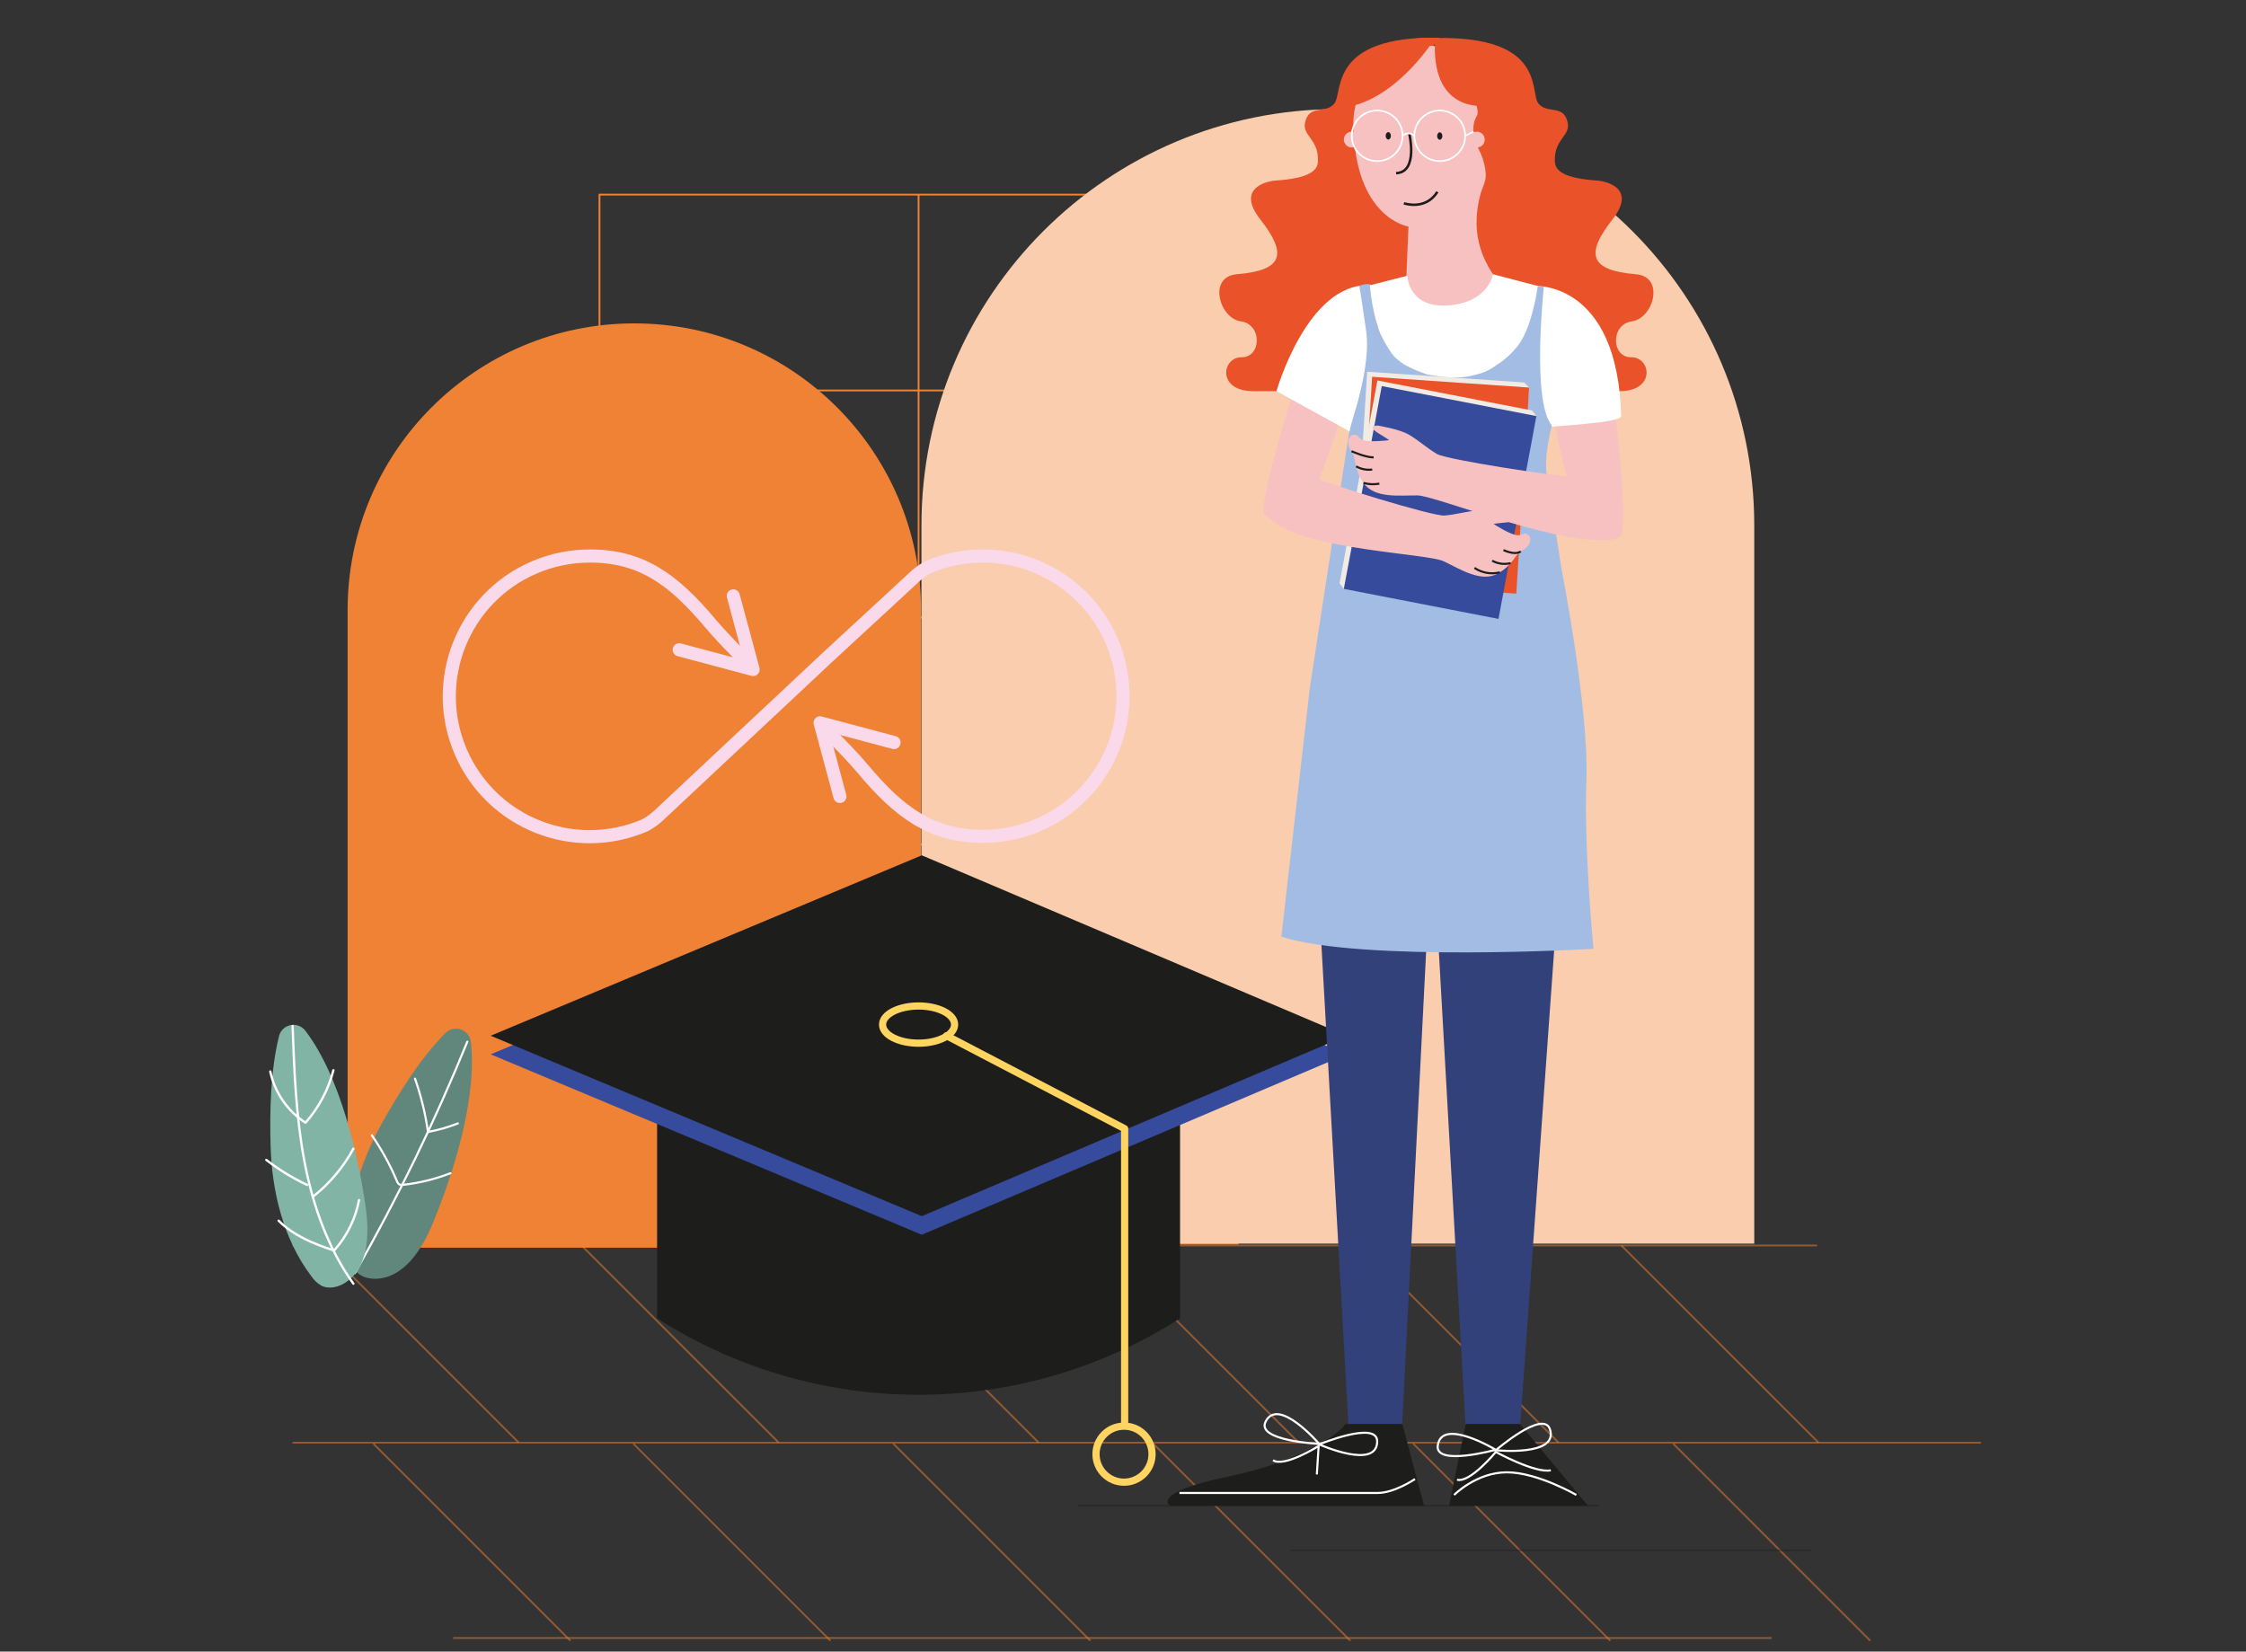 <?xml version="1.0" encoding="utf-8"?>
<!-- Generator: Adobe Illustrator 26.0.3, SVG Export Plug-In . SVG Version: 6.00 Build 0)  -->
<svg version="1.0" id="Capa_1" xmlns="http://www.w3.org/2000/svg" xmlns:xlink="http://www.w3.org/1999/xlink" x="0px" y="0px"
	 viewBox="0 0 565.723 416.036" style="enable-background:new 0 0 565.723 416.036;" xml:space="preserve">
<rect x="0" y="0" width="565.723" height="416.036" fill="#333333" stroke="none"/>
<style type="text/css">
	.st0{clip-path:url(#SVGID_00000068679617871593972850000001520284748349682569_);}
	.st1{clip-path:url(#SVGID_00000040565329009562513660000009098694344129502629_);}
	.st2{opacity:0.5;}
	.st3{clip-path:url(#SVGID_00000137847381602587753590000006005552953214424509_);}
	.st4{fill:none;stroke:#EF8235;stroke-width:0.454;stroke-miterlimit:10;}
	.st5{clip-path:url(#SVGID_00000049909016024222778200000013080937009130981820_);}
	.st6{clip-path:url(#SVGID_00000121238055931612736520000012472197428149938348_);}
	.st7{clip-path:url(#SVGID_00000170245000374452995800000012746603698729691311_);}
	.st8{clip-path:url(#SVGID_00000057867000919758292690000012372801036352460950_);}
	.st9{clip-path:url(#SVGID_00000148627729045291026350000016203874442913848459_);}
	.st10{clip-path:url(#SVGID_00000119815931077320321900000005913632003811415948_);}
	.st11{clip-path:url(#SVGID_00000102515102435138040490000005650880508672531880_);}
	.st12{clip-path:url(#SVGID_00000145048685099855751430000008580597861202734245_);}
	.st13{clip-path:url(#SVGID_00000037668786073606531840000001828525806573241506_);}
	.st14{clip-path:url(#SVGID_00000067922000234395487770000012947206753672650142_);}
	.st15{clip-path:url(#SVGID_00000145034206136757826180000012599696895723234205_);}
	.st16{clip-path:url(#SVGID_00000024692114186117086110000004003320063969906330_);}
	.st17{clip-path:url(#SVGID_00000065794490406482996780000003787473713840980390_);}
	.st18{clip-path:url(#SVGID_00000090979709786052290360000011410320968295870851_);}
	.st19{clip-path:url(#SVGID_00000034773442047889687250000010515590078785275525_);}
	.st20{fill:#F9CDAE;}
	.st21{fill:#EF8235;}
	.st22{fill:#61877C;}
	.st23{fill:none;stroke:#FFFFFF;stroke-width:0.53;stroke-linecap:round;stroke-linejoin:round;}
	.st24{fill:#81B4A5;}
	.st25{fill:none;stroke:#FFFFFF;stroke-width:0.583;stroke-linecap:round;stroke-linejoin:round;}
	.st26{fill:#1D1D1B;}
	.st27{fill:#364B9B;}
	.st28{fill:none;stroke:#FFD460;stroke-width:1.817;stroke-linecap:round;stroke-linejoin:round;}
	.st29{fill:#EA532A;}
	.st30{fill:#F7C0C1;}
	.st31{fill:#1D1E1C;}
	.st32{fill:none;stroke:#1D1D1B;stroke-width:0.627;stroke-miterlimit:10;}
	.st33{fill:#32417A;}
	.st34{fill:none;stroke:#FFFFFF;stroke-width:0.524;stroke-miterlimit:10;}
	.st35{fill:#F7C1C2;}
	.st36{fill:#FFFFFF;}
	.st37{fill:#A2BCE3;}
	.st38{fill:#F2EBE4;}
	.st39{fill:#6A7B97;}
	.st40{clip-path:url(#SVGID_00000032638909750490507100000007608276260561819069_);}
	.st41{fill:none;stroke:#FFFFFF;stroke-width:0.422;stroke-miterlimit:10;}
	.st42{fill:none;stroke:#1D1D1B;stroke-width:0.524;stroke-miterlimit:10;}
	.st43{opacity:0.4;}
	.st44{clip-path:url(#SVGID_00000176749210202600037790000014803681814252323724_);}
	.st45{fill:none;stroke:#1D1D1B;stroke-width:0.454;stroke-miterlimit:10;}
	.st46{clip-path:url(#SVGID_00000088818816459964753440000004265822149793202313_);}
	.st47{fill:none;stroke:#FAD9EA;stroke-width:3.308;stroke-linecap:round;stroke-linejoin:round;}
</style>
<g>
	<g>
		<g>
			<defs>
				<rect id="SVGID_1_" x="66.724" y="9.497" width="432.276" height="403.999"/>
			</defs>
			<clipPath id="SVGID_00000031168254232591037990000002665550411265636286_">
				<use xlink:href="#SVGID_1_"  style="overflow:visible;"/>
			</clipPath>
			<g id="Grupo_770" style="clip-path:url(#SVGID_00000031168254232591037990000002665550411265636286_);">
				<g id="Grupo_758">
					<g>
						<g>
							<g>
								<defs>
									
										<rect id="SVGID_00000068655625274057075930000010481812152468448405_" x="66.724" y="9.497" width="432.276" height="403.999"/>
								</defs>
								<clipPath id="SVGID_00000013895811690719290120000006330936258307051415_">
									<use xlink:href="#SVGID_00000068655625274057075930000010481812152468448405_"  style="overflow:visible;"/>
								</clipPath>
								<g id="Grupo_757" style="clip-path:url(#SVGID_00000013895811690719290120000006330936258307051415_);">
									<g id="Grupo_714" transform="translate(7.12 311.239)" class="st2">
										<g id="Grupo_713">
											<g>
												<g>
													<g>
														<defs>
															
																<rect id="SVGID_00000080910243290621929780000005386283922611724929_" x="66.558" y="2.234" width="384.023" height="0.543"/>
														</defs>
														<clipPath id="SVGID_00000138562007382691564630000016926625183084770208_">
															<use xlink:href="#SVGID_00000080910243290621929780000005386283922611724929_"  style="overflow:visible;"/>
														</clipPath>
														<g id="Grupo_712" style="clip-path:url(#SVGID_00000138562007382691564630000016926625183084770208_);">
															<line id="Línea_319" class="st4" x1="66.558" y1="2.506" x2="450.579" y2="2.506"/>
														</g>
													</g>
												</g>
											</g>
										</g>
									</g>
									<g id="Grupo_717" transform="translate(7.12 362.109)" class="st2">
										<g id="Grupo_716">
											<g>
												<g>
													<g>
														<defs>
															
																<rect id="SVGID_00000155111898690203129170000016828735106459888555_" x="66.558" y="1.047" width="425.324" height="0.543"/>
														</defs>
														<clipPath id="SVGID_00000048463910035440684780000012714228910473782172_">
															<use xlink:href="#SVGID_00000155111898690203129170000016828735106459888555_"  style="overflow:visible;"/>
														</clipPath>
														<g id="Grupo_715" style="clip-path:url(#SVGID_00000048463910035440684780000012714228910473782172_);">
															<line id="Línea_320" class="st4" x1="66.558" y1="1.318" x2="491.881" y2="1.318"/>
														</g>
													</g>
												</g>
											</g>
										</g>
									</g>
									<g id="Grupo_720" transform="translate(48.559 412.479)" class="st2">
										<g id="Grupo_719">
											<g>
												<g>
													<g>
														<defs>
															
																<rect id="SVGID_00000162329766511325551480000003686200757957137334_" x="65.591" y="-0.129" width="332.114" height="0.543"/>
														</defs>
														<clipPath id="SVGID_00000098923241858946413150000004519586699105373839_">
															<use xlink:href="#SVGID_00000162329766511325551480000003686200757957137334_"  style="overflow:visible;"/>
														</clipPath>
														<g id="Grupo_718" style="clip-path:url(#SVGID_00000098923241858946413150000004519586699105373839_);">
															<line id="Línea_321" class="st4" x1="65.591" y1="0.142" x2="397.704" y2="0.142"/>
														</g>
													</g>
												</g>
											</g>
										</g>
									</g>
									<g id="Grupo_723" transform="translate(14.425 311.321)" class="st2">
										<g id="Grupo_722">
											<g>
												<g>
													<g>
														<defs>
															
																<rect id="SVGID_00000172416171608083447920000007284457260084436157_" x="66.387" y="2.232" width="50.021" height="50.021"/>
														</defs>
														<clipPath id="SVGID_00000129189570267274136800000000014742056366525612_">
															<use xlink:href="#SVGID_00000172416171608083447920000007284457260084436157_"  style="overflow:visible;"/>
														</clipPath>
														<g id="Grupo_721" style="clip-path:url(#SVGID_00000129189570267274136800000000014742056366525612_);">
															<line id="Línea_322" class="st4" x1="66.58" y1="2.425" x2="116.217" y2="52.061"/>
														</g>
													</g>
												</g>
											</g>
										</g>
									</g>
									<g id="Grupo_726" transform="translate(81.469 311.321)" class="st2">
										<g id="Grupo_725">
											<g>
												<g>
													<g>
														<defs>
															
																<rect id="SVGID_00000167396696621487966760000015072574188145644697_" x="64.822" y="2.232" width="50.021" height="50.021"/>
														</defs>
														<clipPath id="SVGID_00000039117796268841670630000012992181816314123927_">
															<use xlink:href="#SVGID_00000167396696621487966760000015072574188145644697_"  style="overflow:visible;"/>
														</clipPath>
														<g id="Grupo_724" style="clip-path:url(#SVGID_00000039117796268841670630000012992181816314123927_);">
															<line id="Línea_323" class="st4" x1="65.015" y1="2.425" x2="114.653" y2="52.061"/>
														</g>
													</g>
												</g>
											</g>
										</g>
									</g>
									<g id="Grupo_729" transform="translate(148.513 311.321)" class="st2">
										<g id="Grupo_728">
											<g>
												<g>
													<g>
														<defs>
															
																<rect id="SVGID_00000084532543525881216780000017334535551627952544_" x="63.258" y="2.232" width="50.021" height="50.021"/>
														</defs>
														<clipPath id="SVGID_00000033342101368427599930000010898284098706942857_">
															<use xlink:href="#SVGID_00000084532543525881216780000017334535551627952544_"  style="overflow:visible;"/>
														</clipPath>
														<g id="Grupo_727" style="clip-path:url(#SVGID_00000033342101368427599930000010898284098706942857_);">
															<line id="Línea_324" class="st4" x1="63.451" y1="2.425" x2="113.088" y2="52.061"/>
														</g>
													</g>
												</g>
											</g>
										</g>
									</g>
									<g id="Grupo_732" transform="translate(215.557 311.321)" class="st2">
										<g id="Grupo_731">
											<g>
												<g>
													<g>
														<defs>
															
																<rect id="SVGID_00000178164284298742398390000002819691303522353074_" x="61.693" y="2.232" width="50.021" height="50.021"/>
														</defs>
														<clipPath id="SVGID_00000177474181482449004860000016727723640602796468_">
															<use xlink:href="#SVGID_00000178164284298742398390000002819691303522353074_"  style="overflow:visible;"/>
														</clipPath>
														<g id="Grupo_730" style="clip-path:url(#SVGID_00000177474181482449004860000016727723640602796468_);">
															<line id="Línea_325" class="st4" x1="61.886" y1="2.425" x2="111.523" y2="52.061"/>
														</g>
													</g>
												</g>
											</g>
										</g>
									</g>
									<g id="Grupo_735" transform="translate(282.601 311.321)" class="st2">
										<g id="Grupo_734">
											<g>
												<g>
													<g>
														<defs>
															
																<rect id="SVGID_00000114774933587199326700000010041698854782010555_" x="60.129" y="2.232" width="50.021" height="50.021"/>
														</defs>
														<clipPath id="SVGID_00000115482533679274949540000005283637664524289940_">
															<use xlink:href="#SVGID_00000114774933587199326700000010041698854782010555_"  style="overflow:visible;"/>
														</clipPath>
														<g id="Grupo_733" style="clip-path:url(#SVGID_00000115482533679274949540000005283637664524289940_);">
															<line id="Línea_326" class="st4" x1="60.322" y1="2.425" x2="109.959" y2="52.061"/>
														</g>
													</g>
												</g>
											</g>
										</g>
									</g>
									<g id="Grupo_738" transform="translate(349.645 311.321)" class="st2">
										<g id="Grupo_737">
											<g>
												<g>
													<g>
														<defs>
															
																<rect id="SVGID_00000079470332201618983350000017234326399545364364_" x="58.564" y="2.232" width="50.021" height="50.021"/>
														</defs>
														<clipPath id="SVGID_00000050652693334591391980000017507860238771926915_">
															<use xlink:href="#SVGID_00000079470332201618983350000017234326399545364364_"  style="overflow:visible;"/>
														</clipPath>
														<g id="Grupo_736" style="clip-path:url(#SVGID_00000050652693334591391980000017507860238771926915_);">
															<line id="Línea_327" class="st4" x1="58.757" y1="2.425" x2="108.394" y2="52.061"/>
														</g>
													</g>
												</g>
											</g>
										</g>
									</g>
									<g id="Grupo_741" transform="translate(27.78 362.437)" class="st2">
										<g id="Grupo_740">
											<g>
												<g>
													<g>
														<defs>
															
																<rect id="SVGID_00000176729159977086283300000008164616868178713518_" x="66.076" y="1.04" width="50.021" height="50.021"/>
														</defs>
														<clipPath id="SVGID_00000043455615213011785890000002110441264122088884_">
															<use xlink:href="#SVGID_00000176729159977086283300000008164616868178713518_"  style="overflow:visible;"/>
														</clipPath>
														<g id="Grupo_739" style="clip-path:url(#SVGID_00000043455615213011785890000002110441264122088884_);">
															<line id="Línea_328" class="st4" x1="66.268" y1="1.231" x2="115.905" y2="50.869"/>
														</g>
													</g>
												</g>
											</g>
										</g>
									</g>
									<g id="Grupo_744" transform="translate(94.824 362.437)" class="st2">
										<g id="Grupo_743">
											<g>
												<g>
													<g>
														<defs>
															
																<rect id="SVGID_00000150077050720152302500000006096176838207840130_" x="64.511" y="1.04" width="50.021" height="50.021"/>
														</defs>
														<clipPath id="SVGID_00000004535912055967517860000009845461213185699994_">
															<use xlink:href="#SVGID_00000150077050720152302500000006096176838207840130_"  style="overflow:visible;"/>
														</clipPath>
														<g id="Grupo_742" style="clip-path:url(#SVGID_00000004535912055967517860000009845461213185699994_);">
															<line id="Línea_329" class="st4" x1="64.703" y1="1.231" x2="114.34" y2="50.869"/>
														</g>
													</g>
												</g>
											</g>
										</g>
									</g>
									<g id="Grupo_747" transform="translate(161.868 362.437)" class="st2">
										<g id="Grupo_746">
											<g>
												<g>
													<g>
														<defs>
															
																<rect id="SVGID_00000152234997150777820120000012507002775077332658_" x="62.947" y="1.04" width="50.021" height="50.021"/>
														</defs>
														<clipPath id="SVGID_00000128485389113434540580000001805804310814501053_">
															<use xlink:href="#SVGID_00000152234997150777820120000012507002775077332658_"  style="overflow:visible;"/>
														</clipPath>
														<g id="Grupo_745" style="clip-path:url(#SVGID_00000128485389113434540580000001805804310814501053_);">
															<line id="Línea_330" class="st4" x1="63.139" y1="1.231" x2="112.776" y2="50.869"/>
														</g>
													</g>
												</g>
											</g>
										</g>
									</g>
									<g id="Grupo_750" transform="translate(228.912 362.437)" class="st2">
										<g id="Grupo_749">
											<g>
												<g>
													<g>
														<defs>
															
																<rect id="SVGID_00000053538956475272430800000010227659030869546633_" x="61.382" y="1.04" width="50.021" height="50.021"/>
														</defs>
														<clipPath id="SVGID_00000127722876908884455250000006261883973951118265_">
															<use xlink:href="#SVGID_00000053538956475272430800000010227659030869546633_"  style="overflow:visible;"/>
														</clipPath>
														<g id="Grupo_748" style="clip-path:url(#SVGID_00000127722876908884455250000006261883973951118265_);">
															<line id="Línea_331" class="st4" x1="61.574" y1="1.231" x2="111.211" y2="50.869"/>
														</g>
													</g>
												</g>
											</g>
										</g>
									</g>
									<g id="Grupo_753" transform="translate(295.956 362.437)" class="st2">
										<g id="Grupo_752">
											<g>
												<g>
													<g>
														<defs>
															
																<rect id="SVGID_00000124855506415076445110000011719510819037373080_" x="59.818" y="1.04" width="50.021" height="50.021"/>
														</defs>
														<clipPath id="SVGID_00000060015313213377728430000013853240434805491623_">
															<use xlink:href="#SVGID_00000124855506415076445110000011719510819037373080_"  style="overflow:visible;"/>
														</clipPath>
														<g id="Grupo_751" style="clip-path:url(#SVGID_00000060015313213377728430000013853240434805491623_);">
															<line id="Línea_332" class="st4" x1="60.009" y1="1.231" x2="109.647" y2="50.869"/>
														</g>
													</g>
												</g>
											</g>
										</g>
									</g>
									<g id="Grupo_756" transform="translate(363 362.437)" class="st2">
										<g id="Grupo_755">
											<g>
												<g>
													<g>
														<defs>
															
																<rect id="SVGID_00000031917775463035054090000007457551956584923317_" x="58.253" y="1.04" width="50.021" height="50.021"/>
														</defs>
														<clipPath id="SVGID_00000035499781369365613270000005876977094169846412_">
															<use xlink:href="#SVGID_00000031917775463035054090000007457551956584923317_"  style="overflow:visible;"/>
														</clipPath>
														<g id="Grupo_754" style="clip-path:url(#SVGID_00000035499781369365613270000005876977094169846412_);">
															<line id="Línea_333" class="st4" x1="58.445" y1="1.231" x2="108.082" y2="50.869"/>
														</g>
													</g>
												</g>
											</g>
										</g>
									</g>
								</g>
							</g>
						</g>
					</g>
				</g>
				<rect id="Rectángulo_502" x="150.997" y="49.024" class="st4" width="160.751" height="264.246"/>
				<line id="Línea_334" class="st4" x1="231.371" y1="49.07" x2="231.371" y2="312.885"/>
				<line id="Línea_335" class="st4" x1="277.702" y1="49.07" x2="277.702" y2="312.885"/>
				<line id="Línea_336" class="st4" x1="150.997" y1="98.358" x2="311.746" y2="98.358"/>
				<line id="Línea_337" class="st4" x1="150.997" y1="155.546" x2="311.746" y2="155.546"/>
				<line id="Línea_338" class="st4" x1="150.997" y1="212.735" x2="311.746" y2="212.735"/>
				<line id="Línea_339" class="st4" x1="150.997" y1="269.923" x2="311.746" y2="269.923"/>
				<g id="Grupo_769">
					<g>
						<g>
							<g>
								<defs>
									
										<rect id="SVGID_00000168821786126030051900000001406250710156645009_" x="66.724" y="9.497" width="432.276" height="403.999"/>
								</defs>
								<clipPath id="SVGID_00000142895727581946462790000000365635339230549900_">
									<use xlink:href="#SVGID_00000168821786126030051900000001406250710156645009_"  style="overflow:visible;"/>
								</clipPath>
								<g id="Grupo_768" style="clip-path:url(#SVGID_00000142895727581946462790000000365635339230549900_);">
									<path id="Trazado_1031" class="st20" d="M441.862,313.271h-209.77V132.365c0-57.926,46.959-104.885,104.885-104.885l0,0
										l0,0c57.926,0,104.885,46.957,104.886,104.884v0.001v180.906H441.862z"/>
									<path id="Trazado_1032" class="st21" d="M159.773,81.462L159.773,81.462c-39.884,0-72.216,32.332-72.216,72.216v160.622
										h144.431v-160.62C231.989,113.795,199.658,81.463,159.773,81.462C159.775,81.462,159.773,81.462,159.773,81.462"/>
									<path id="Trazado_1033" class="st22" d="M108.974,308.26c-2.681,6.492-7.237,13.629-14.26,13.869
										c-2.119,0.071-4.422-0.684-5.54-2.481c-0.563-1.046-0.884-2.206-0.94-3.392c-1.243-11.622,2.377-23.342,8.093-33.542
										c4.024-7.181,9.563-16.164,15.913-22.534c1.491-1.446,3.872-1.41,5.318,0.082c0.588,0.607,0.955,1.394,1.042,2.236
										c1.628,14.566-4.633,33.665-9.63,45.763"/>
									<path id="Trazado_1034" class="st23" d="M89.389,320.699c10.709-18.79,20.171-38.263,28.323-58.295"/>
									<path id="Trazado_1035" class="st23" d="M104.528,271.71c1.529,4.358,2.625,8.856,3.27,13.43
										c2.574-0.47,5.097-1.19,7.531-2.148"/>
									<path id="Trazado_1036" class="st23" d="M93.656,285.976c2.489,3.617,4.604,7.478,6.312,11.524
										c0.105,0.356,0.329,0.666,0.634,0.879c0.289,0.117,0.605,0.146,0.909,0.083c4.091-0.446,8.106-1.427,11.941-2.918"/>
									<path id="Trazado_1037" class="st24" d="M92.081,303.929c1.017,6.951,0.754,15.413-5.157,19.209
										c-1.784,1.145-4.146,1.678-6.028,0.703c-1.018-0.612-1.886-1.444-2.539-2.436c-7.016-9.349-9.904-21.275-10.208-32.959
										c-0.215-8.23-0.053-18.781,2.148-27.503c0.541-2.005,2.604-3.192,4.609-2.651c0.817,0.22,1.536,0.71,2.041,1.39
										c8.849,11.684,13.241,31.297,15.138,44.249"/>
									<path id="Trazado_1038" class="st25" d="M73.696,258.452c0.421,11.278,0.846,22.605,2.906,33.701
										c2.06,11.097,5.83,22.04,12.404,31.211"/>
									<path id="Trazado_1039" class="st25" d="M77.328,298.472c-3.637-1.714-7.077-3.821-10.255-6.285"/>
									<path id="Trazado_1040" class="st25" d="M79.022,301.3c4.097-3.27,7.493-7.332,9.985-11.943"/>
									<path id="Trazado_1041" class="st25" d="M83.977,269.6c-1.269,4.896-3.674,9.424-7.02,13.216
										c-4.551-2.951-7.745-7.587-8.88-12.893"/>
									<path id="Trazado_1042" class="st25" d="M90.432,302.314c-0.898,4.72-3.065,9.107-6.268,12.69
										c-5.061-1.606-10.235-3.739-13.979-7.503"/>
									<path id="Trazado_1043" class="st26" d="M297.233,332.092L297.233,332.092c-40.154,25.676-91.57,25.676-131.723,0v-59.948
										h131.723V332.092z"/>
									<path id="Trazado_1044" class="st27" d="M232.175,311.037l-108.584-45.448l108.584-45.446l106.974,45.446L232.175,311.037z
										"/>
									<path id="Trazado_1045" class="st26" d="M232.175,306.352l-108.584-45.448l108.584-45.445l106.974,45.446L232.175,306.352z
										"/>
									<ellipse id="Elipse_52" class="st28" cx="231.371" cy="258.095" rx="9.072" ry="4.683"/>
									<path id="Trazado_1046" class="st28" d="M238.427,260.906l44.848,23.417v73.996"/>
									<path id="Trazado_1047" class="st28" d="M290.175,366.28c0.018,3.898-3.127,7.071-7.025,7.089
										c-3.898,0.018-7.071-3.127-7.089-7.025c-0.018-3.898,3.127-7.071,7.025-7.089c0.011,0,0.023,0,0.033,0
										C287.008,359.246,290.168,362.391,290.175,366.28L290.175,366.28z"/>
									<path id="Trazado_1048" class="st29" d="M344.899,84.766c-1.123,2.197,3.809,3.437,6.711,6.969
										c2.902,3.532-4.629,6.801-4.629,6.801h-31.299c-9.24,0-7.926-8.616-2.94-8.547c4.986,0.07,5.274-8.279-0.195-9.044
										c-5.47-0.765-8.344-11.266-1.037-11.864c11.834-0.967,12.737-5.131,5.929-13.819c-6.809-8.687,3.443-9.751,3.443-9.751
										c9.021-0.561,10.988-2.556,11.077-4.86c0.223-5.844-4.135-6.341-3.185-10.013c1.143-4.417,5.073-1.835,7.325-4.564
										c2.251-2.73-1.625-17.149,26.547-16.562c0,0-13.027,16.439-11.037,19.684c1.61,2.622,0.721,5.938-0.561,8.588
										c-0.995,1.931-1.572,4.051-1.691,6.219c-0.052,1.791,0.969,3.386,1.406,5.147c1.472,5.92,14.895,18.176,5.483,26.066
										L344.899,84.766z"/>
									<path id="Trazado_1049" class="st30" d="M340.884,31.114c0.008-10.809,8.777-19.565,19.586-19.557
										c10.797,0.008,19.549,8.759,19.557,19.557c0,0,1.019,15.778-8.637,23.96l5.831,19.436
										c-12.179,20.178-24.394-3.239-23.174-0.415l0.718-17.027c0,0-13.643-1.997-13.881-25.958"/>
									<path id="Trazado_1050" class="st31" d="M363.305,34.264c0-0.516-0.294-0.935-0.656-0.935
										c-0.363,0-0.657,0.418-0.657,0.935c0,0.516,0.294,0.935,0.657,0.935C363.013,35.199,363.305,34.78,363.305,34.264"/>
									<path id="Trazado_1051" class="st31" d="M350.338,34.214c0-0.516-0.294-0.935-0.656-0.935
										c-0.363,0-0.657,0.418-0.657,0.935c0,0.516,0.294,0.935,0.657,0.935C350.046,35.149,350.338,34.73,350.338,34.214"/>
									<path id="Trazado_1052" class="st32" d="M354.965,33.6c0,0,2.35,9.832-3.314,10.017"/>
									<path id="Trazado_1053" class="st32" d="M353.613,51.206c0,0,5.415,1.923,8.44-2.88"/>
									<path id="Trazado_1054" class="st29" d="M361.486,9.581c0,0-8.527,13.895-20.608,17.037
										C340.881,26.619,342.464,8.278,361.486,9.581"/>
									<path id="Trazado_1055" class="st29" d="M361.486,9.581c6.157,3.892,10.588,9.997,12.379,17.058
										C373.866,26.64,360.178,28.515,361.486,9.581"/>
									<path id="Trazado_1056" class="st29" d="M378.699,72.546c3.139,3.614-2.946,10.247-2.946,10.247
										c1.298-0.024,2.474,0.765,2.946,1.974c1.123,2.196-3.809,3.437-6.711,6.969c-2.902,3.532,4.629,6.801,4.629,6.801h31.299
										c9.24,0,7.926-8.616,2.94-8.547c-4.986,0.069-5.274-8.279,0.195-9.042c5.47-0.763,8.343-11.267,1.033-11.864
										c-11.834-0.967-12.737-5.131-5.928-13.819c6.811-8.687-3.443-9.751-3.443-9.751c-9.018-0.561-10.988-2.556-11.077-4.86
										c-0.223-5.844,4.135-6.342,3.185-10.013c-1.142-4.419-5.073-1.835-7.325-4.565s2.165-17.083-26.009-16.494
										c0,0,12.49,16.373,10.499,19.618c-1.609,2.622-0.721,5.937,0.561,8.586c0.997,1.932,1.573,4.052,1.693,6.221
										c0.05,1.791-0.969,3.385-1.407,5.147C371.36,55.074,370.646,63.285,378.699,72.546"/>
									<path id="Trazado_1057" class="st30" d="M369.993,35.148c-0.006,1.101,0.883,1.998,1.984,2.003
										c1.101,0.006,1.998-0.883,2.003-1.984s-0.883-1.998-1.984-2.003c-0.004,0-0.006,0-0.009,0
										C370.889,33.162,369.997,34.05,369.993,35.148"/>
									<path id="Trazado_1058" class="st30" d="M338.49,35.148c-0.006,1.101,0.883,1.998,1.984,2.003
										c1.101,0.005,1.998-0.883,2.003-1.984c0.006-1.101-0.883-1.998-1.984-2.003c-0.004,0-0.006,0-0.009,0
										C339.386,33.162,338.493,34.05,338.49,35.148L338.49,35.148"/>
									<path id="Trazado_1059" class="st33" d="M393.603,209.447L382.02,371.424h-12.192l-9.094-161.656L393.603,209.447z"/>
									<path id="Trazado_1060" class="st33" d="M360.733,209.765l-8.195,161.656h-12.191l-9.098-161.656L360.733,209.765
										L360.733,209.765z"/>
									<path id="Trazado_1061" class="st26" d="M353.218,358.71l5.474,20.59h-63.963c0,0-5.314-3.184,14.937-7.429
										c17.477-3.661,27.306-10.247,29.202-13.16L353.218,358.71z"/>
									<path id="Trazado_1062" class="st34" d="M356.405,372.58c0,0-5.156,3.507-9.418,3.507h-49.901"/>
									<path id="Trazado_1063" class="st26" d="M382.841,358.71l17.128,20.59h-34.974l4.188-20.589L382.841,358.71z"/>
									<path id="Trazado_1064" class="st34" d="M366.263,376.585c0,0,5.606-5.703,13.29-5.703s17.495,5.703,17.495,5.703"/>
									<path id="Trazado_1065" class="st35" d="M404.472,88.846c1.764,7.502,6.301,44.565,3.51,46.408
										c-2.791,1.843-9.195-0.147-9.195-0.147l-2.328-7.604c0,0-7.415-27.53-6.001-32.534
										C391.871,89.965,404.471,88.846,404.472,88.846"/>
									<path id="Trazado_1066" class="st35" d="M331.25,81.695c-2.578,7.262-15.164,46.02-12.588,48.159
										c1.991,1.525,4.15,2.814,6.437,3.842l5.716-8.967c0,0,10.73-27.765,9.873-32.893
										C339.831,86.709,331.25,81.695,331.25,81.695"/>
									<path id="Trazado_1067" class="st36" d="M387.233,107.934c3.649-0.75,21.153-1.249,21.097-3.164
										c-0.857-33.742-21.443-32.718-21.443-32.718s-1.991,21.643-2.107,22.865c-0.116,1.222,2.451,13.016,2.451,13.016"/>
									<path id="Trazado_1068" class="st36" d="M344.532,72.449c1.148,3.132,1.091,8.711,1.091,8.711l0.009,12.089l-4.161,16.287
										L321.521,98.53c0,0,7.806-27.445,23.537-26.663"/>
									<path id="Trazado_1069" class="st37" d="M345.624,72.053c0,0-1.717,22.025,19.001,22.977
										c20.719,0.953,22.268-22.977,22.268-22.977l1.972,0.21c0,0-3.138,28.95,2.023,34.922c0,0-2.108,7.553-1.27,12.646
										s3.694,23.537,3.694,23.537s6.92,35.141,6.265,52.949c-0.655,17.808,1.789,42.702,1.789,42.702s-58.323,3.408-78.622-3.059
										l7.175-62.701l6.153-40.07l3.418-22.17c0.309-2.021,0.771-4.015,1.381-5.966c1.465-4.674,4.213-14.675,3.263-21.479
										c-1.278-9.143-1.758-11.524-1.758-11.524s2.427-1.111,3.253,0"/>
									<path id="Trazado_1070" class="st38" d="M341.122,145.551l1.249,1.27l38.312,1.445l4.481-50.64l-1.238-1.276l-39.561-2.711
										L341.122,145.551z"/>
									<path id="Trazado_1071" class="st29" d="M342.371,146.824l39.555,2.715l3.238-51.911l-39.548-2.712L342.371,146.824z"/>
									<path id="Trazado_1072" class="st39" d="M351.114,101.809l27.585,1.89l-2.383,38.151l-27.589-1.897L351.114,101.809z"/>
									<g id="Grupo_761" transform="translate(295.492 100.788)">
										<g id="Grupo_760">
											<g>
												<g>
													<g>
														<defs>
															
																<rect id="SVGID_00000088854149552159234000000016966234788734313104_" x="59.828" y="7.145" width="18.61" height="8.746"/>
														</defs>
														<clipPath id="SVGID_00000155123370585637128860000012018611568187831226_">
															<use xlink:href="#SVGID_00000088854149552159234000000016966234788734313104_"  style="overflow:visible;"/>
														</clipPath>
														<g id="Grupo_759" style="clip-path:url(#SVGID_00000155123370585637128860000012018611568187831226_);">
															<path id="Trazado_1073" class="st36" d="M59.832,10.88c-0.147,2.39,3.899,4.616,9.04,4.964s9.414-1.298,9.56-3.682
																c0.147-2.384-3.887-4.626-9.023-4.968C64.273,6.852,59.987,8.495,59.832,10.88"/>
														</g>
													</g>
												</g>
											</g>
										</g>
									</g>
									<path id="Trazado_1074" class="st38" d="M337.394,146.933l1.088,1.41l37.876,6.153l10.635-49.677l-1.088-1.416
										l-38.956-7.56L337.394,146.933z"/>
									<path id="Trazado_1075" class="st27" d="M338.483,148.342l38.959,7.561l9.552-51.09l-38.953-7.557L338.483,148.342z"/>
									<path id="Trazado_1076" class="st27" d="M352.659,104.769l27.17,5.274l-7.032,37.547l-27.168-5.274L352.659,104.769z
										 M351.195,101.692l-8.016,42.948l31.07,6.031l8.034-42.946L351.195,101.692z"/>
									<path id="Trazado_1077" class="st35" d="M396.985,120.156c-4.621-0.031-32.534-4.352-35.011-5.781
										c-2.476-1.429-4.633-3.45-7.111-4.891c-2.479-1.441-7.945-2.301-7.945-2.301s-2.589,0.078-0.023,1.767
										c1.075,0.717,2.223,1.321,2.993,1.928c0,0-5.403,0.698-6.877-0.167c-1.494-0.857-0.636-1.056-1.539-1.172
										c-2.261-0.294-2.247,2.772-1.056,4.122c1.191,1.348,0.482,4.395,3.012,7.991c2.788,3.961,9.001,3.111,13.612,3.143
										c4.61,0.05,37.566,13.496,49.005,10.899L396.985,120.156z"/>
									<path id="Trazado_1078" class="st35" d="M329.765,119.828c4.161,1.977,31.166,10.255,34.023,10.039
										c2.856-0.215,5.689-1.079,8.544-1.296c2.855-0.217,8.148,1.388,8.148,1.388s2.309,1.198-0.754,1.602
										c-1.282,0.168-2.566,0.214-3.527,0.427c0,0,4.545,2.977,6.251,2.846s1.031-0.672,1.891-0.391
										c2.166,0.717,0.807,3.471-0.862,4.163c-1.669,0.692-2.358,3.74-6.218,5.873c-4.248,2.348-9.457-1.12-13.626-3.096
										c-4.169-1.977-34-2.806-43.152-10.122L329.765,119.828z"/>
									<path id="Trazado_1079" class="st36" d="M345.059,71.866l9.413-2.409c0,0,0.238,8.251,10.362,7.467
										s11.225-7.838,11.225-7.838l11.278,2.947c0,0-1.433,11.586-5.793,15.958c-1.022,1.206-2.189,2.282-3.474,3.203
										c-1.74,1.13-3.194,2.482-6.099,3.119c-2.145,0.631-4.383,0.885-6.616,0.752c-2.572-0.174-5.896-0.752-5.896-0.752
										s-4.947-1.751-6.4-2.941c-1.454-1.192-2.041-1.03-4.738-6.043C345.622,80.317,345.059,71.867,345.059,71.866"/>
									<ellipse id="Elipse_53" class="st41" cx="346.882" cy="34.214" rx="6.398" ry="6.371"/>
									<ellipse id="Elipse_54" class="st41" cx="362.647" cy="34.214" rx="6.398" ry="6.371"/>
									<path id="Trazado_1080" class="st34" d="M332.279,363.848c0,0,14.66-6.081,14.608-0.734
										C346.823,370.351,332.279,363.848,332.279,363.848z"/>
									<path id="Trazado_1081" class="st34" d="M332.28,363.722c0,0-15.864-0.752-13.518-5.561
										C321.935,351.649,332.28,363.722,332.28,363.722z"/>
									<path id="Trazado_1082" class="st34" d="M331.687,371.42l0.449-7.159c0,0-8.693,5.477-11.478,3.579"/>
									<path id="Trazado_1083" class="st34" d="M376.768,365.318c0,0,12.005-10.352,13.641-5.257
										C392.622,366.955,376.768,365.318,376.768,365.318z"/>
									<path id="Trazado_1084" class="st34" d="M376.728,365.199c0,0-15.299,4.238-14.589-1.062
										C363.103,356.964,376.728,365.199,376.728,365.199z"/>
									<path id="Trazado_1085" class="st34" d="M366.991,372.74c3.238,0.934,9.772-6.981,9.772-6.981s10.022,5.47,13.857,4.612"/>
									<path id="Trazado_1086" class="st42" d="M340.417,113.656c0,0,3.434,1.562,5.574,1.562"/>
									<path id="Trazado_1087" class="st42" d="M341.583,117.477c1.226,0.702,2.649,0.984,4.051,0.801"/>
									<path id="Trazado_1088" class="st42" d="M343.43,121.649c1.302,0.373,2.674,0.434,4.004,0.181"/>
									<path id="Trazado_1089" class="st42" d="M383.028,138.879c0,0-1.049,1.166-4.33-0.315"/>
									<path id="Trazado_1090" class="st42" d="M380.506,141.849c-1.573,0.406-3.242,0.188-4.658-0.61"/>
									<path id="Trazado_1091" class="st42" d="M377.793,144.174c-2.196,0.561-4.526,0.154-6.402-1.12"/>
									<path id="Trazado_1092" class="st41" d="M353.281,34.214c0.82-0.818,2.147-0.818,2.969,0"/>
									<line id="Línea_340" class="st41" x1="369.046" y1="34.214" x2="371.153" y2="33.164"/>
									<g id="Grupo_764" transform="translate(209.744 378.36)" class="st43">
										<g id="Grupo_763">
											<g>
												<g>
													<g>
														<defs>
															
																<rect id="SVGID_00000127045074967752841670000015008073433748446134_" x="61.829" y="0.668" width="131.142" height="0.543"/>
														</defs>
														<clipPath id="SVGID_00000085937056267564158650000011406346111662389895_">
															<use xlink:href="#SVGID_00000127045074967752841670000015008073433748446134_"  style="overflow:visible;"/>
														</clipPath>
														<g id="Grupo_762" style="clip-path:url(#SVGID_00000085937056267564158650000011406346111662389895_);">
															<line id="Línea_341" class="st45" x1="61.828" y1="0.939" x2="192.97" y2="0.939"/>
														</g>
													</g>
												</g>
											</g>
										</g>
									</g>
									<g id="Grupo_767" transform="translate(264.483 389.865)" class="st43">
										<g id="Grupo_766">
											<g>
												<g>
													<g>
														<defs>
															
																<rect id="SVGID_00000005255752743940788490000006072546400565216392_" x="60.552" y="0.399" width="131.142" height="0.543"/>
														</defs>
														<clipPath id="SVGID_00000115491552041600861260000013188698958314902169_">
															<use xlink:href="#SVGID_00000005255752743940788490000006072546400565216392_"  style="overflow:visible;"/>
														</clipPath>
														<g id="Grupo_765" style="clip-path:url(#SVGID_00000115491552041600861260000013188698958314902169_);">
															<line id="Línea_342" class="st45" x1="60.552" y1="0.67" x2="191.694" y2="0.67"/>
														</g>
													</g>
												</g>
											</g>
										</g>
									</g>
									<path id="Trazado_1093" class="st47" d="M184.704,150.108l2.495,9.272l2.495,9.272l-9.312-2.487l-9.312-2.483"/>
									<path id="Trazado_1094" class="st47" d="M208.155,183.965c3.085,3.07,6.972,7.096,9.1,9.641
										c9.402,11.232,17.489,17.068,30.374,17.068c19.5-0.041,35.273-15.884,35.231-35.383s-15.884-35.273-35.383-35.231
										c-4.711,0.011-9.373,0.964-13.71,2.803c-1.441,0.791-2.763,1.78-3.929,2.94l-21.374,19.744l-42.037,39.391
										c-1.166,1.16-2.488,2.15-3.93,2.94c-17.93,7.72-38.724-0.558-46.442-18.488c-7.72-17.93,0.558-38.724,18.488-46.442
										c4.451-1.916,9.248-2.896,14.094-2.881c12.883,0,20.969,5.833,30.374,17.069c2.128,2.544,6.014,6.571,9.099,9.641"/>
									<path id="Trazado_1095" class="st47" d="M211.558,200.627l-2.495-9.272l-2.495-9.272l9.313,2.485l9.312,2.483"/>
								</g>
							</g>
						</g>
					</g>
				</g>
			</g>
		</g>
	</g>
</g>
</svg>
